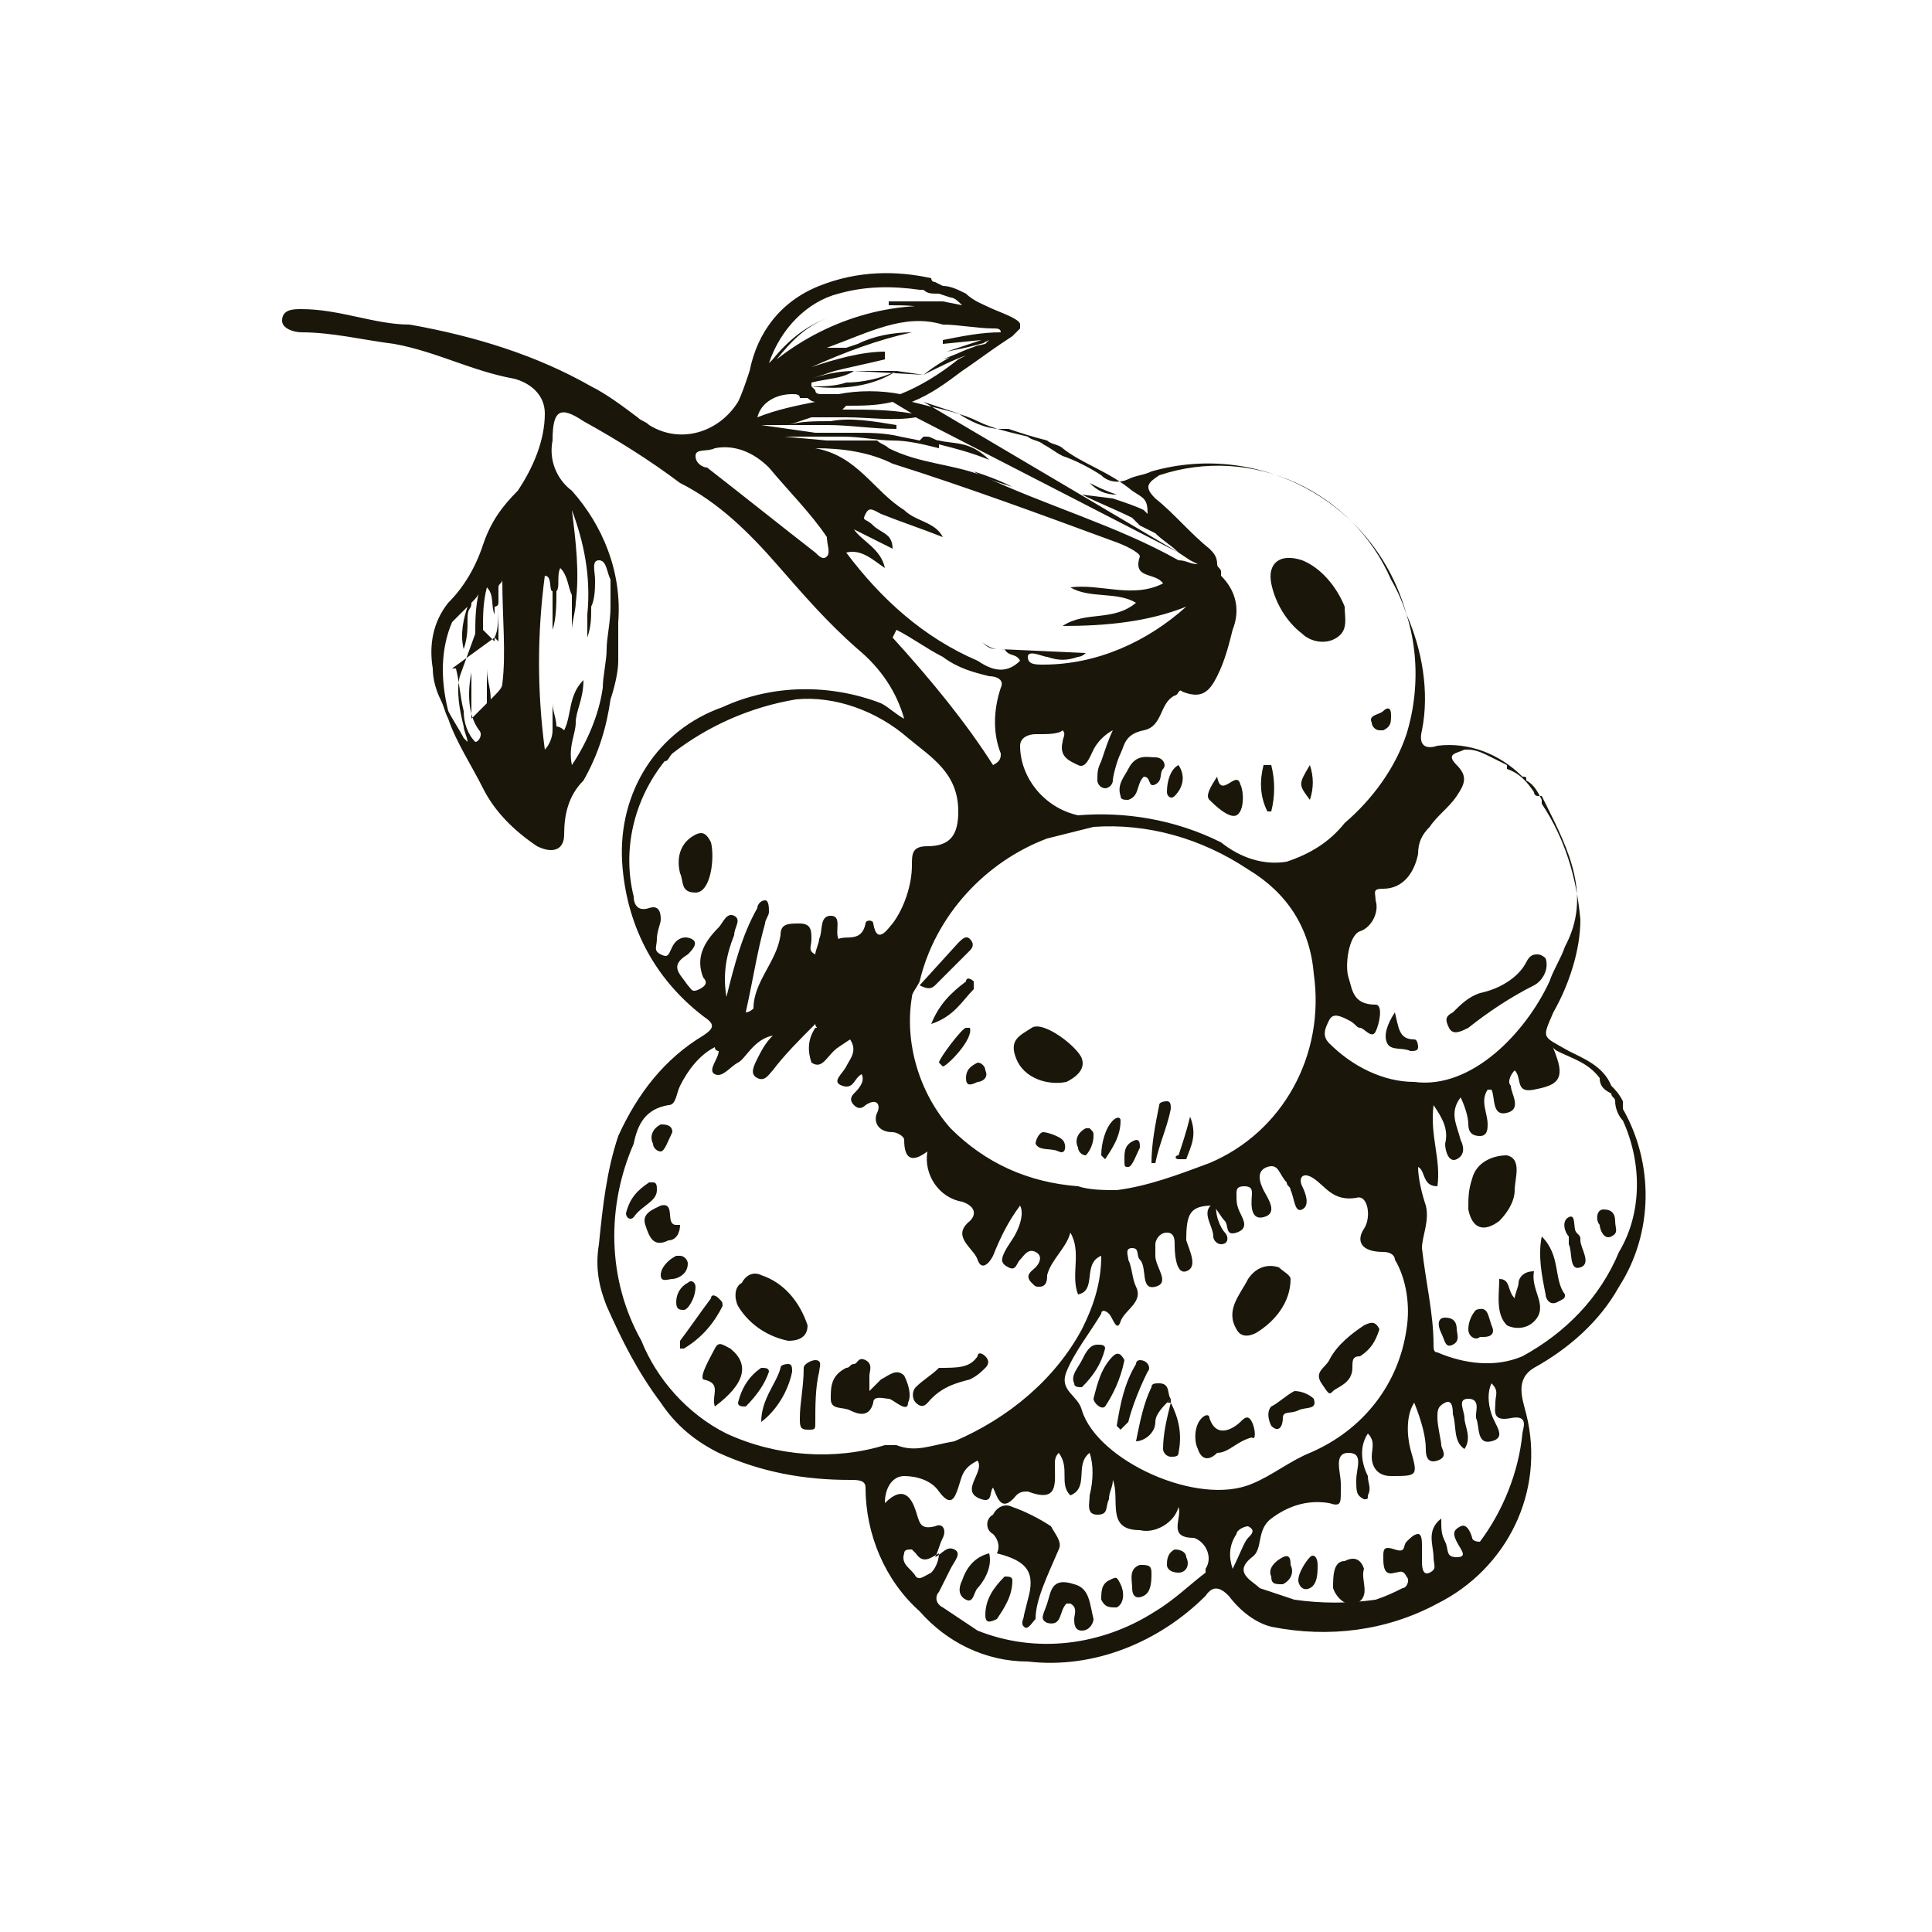 <svg version="1.1" id="レイヤー_1" xmlns="http://www.w3.org/2000/svg" xmlns:xlink="http://www.w3.org/1999/xlink" x="0" y="0" viewBox="0 0 50 50" xml:space="preserve"><style>.st1{fill:#1a160a}</style><g id="Layer_1"><defs><path id="SVGID_1_" d="M0 0h50v50H0z"/></defs><clipPath id="SVGID_2_"><use xlink:href="#SVGID_1_" overflow="visible"/></clipPath><g clip-path="url(#SVGID_2_)"><path class="st1" d="M38.3 25.7c-.3.1-.5.3-.7.5-.2.1-.2.2-.1.4s.3.1.5 0c.5-.4 1.1-.8 1.7-1.1.2-.1.4-.4.3-.7 0 0-.1-.1-.2-.1s-.2 0-.3.2c-.2.4-.7.7-1.2.8zm-1.7 1.2c-.4 0-.4-.3-.5-.7-.2.3-.3.6-.2.8s.4.1.6.2c.1 0 .2 0 .2-.1 0 0 0-.2-.1-.2z"/><path class="st1" d="M7.3 8.3c0 .2.3.3.5.3.8 0 1.6.2 2.4.3 1.1.2 2 .7 3.1.9.4.1.8.4.8.9 0 .7-.3 1.4-.7 2-.4.4-.7.8-.9 1.4-.2.6-.5 1.1-.9 1.5-.4.5-.5 1.1-.4 1.7 0 .3.1.6.2.8.1.2.1.3.2.5.2.6.6 1.2.9 1.8.3.6.8 1.1 1.4 1.5.4.2.7.1.7-.3 0-.5.1-1 .5-1.4.4-.7.6-1.4.7-2.1.1-.3.2-.7.2-1v-1c.1-1.3-.4-2.5-1.2-3.4-.4-.3-.6-.8-.5-1.3 0-.8.2-.9.8-.5.9.5 1.7 1 2.5 1.6 1 .5 1.8 1.3 2.5 2.1s1.3 1.5 2.1 2.2c.6.5 1 1.1 1.2 1.8-.2-.1-.4-.3-.6-.4-1.3-.5-2.8-.5-4.1.1-1.7.6-2.7 2.2-2.6 4 .1 1.6.8 3 2.1 4 .3.2.3.3 0 .5-1 .6-1.7 1.5-2.2 2.6-.3.9-.4 1.8-.5 2.8-.1.6 0 1.1.2 1.6.4.9.8 1.7 1.4 2.5.4.6.9 1 1.5 1.3 1.1.5 2.2.7 3.4.7.2 0 .4 0 .4.2 0 1.2.5 2.4 1.4 3.2.7.8 1.7 1.3 2.8 1.3 1.7.2 3.4-.5 4.6-1.7.2-.3.4-.2.6 0 .3.4.7.7 1.1.8 1.5.3 3 .1 4.3-.6 1.8-.9 2.8-2.9 2.3-4.9-.1-.4-.3-.9.2-1.2.9-.5 1.7-1.2 2.2-2.1.9-1.4.9-3.2.1-4.6v-.2c-.1-.2-.2-.3-.3-.4-.2-.5-.7-.7-1.1-.9-.7-.4-.7-.3-.4-1 .4-.7.7-1.6.7-2.4-.1-1.1-.4-2.1-1-3v-.1c-.1-.2-.2-.4-.4-.5 0-.1 0-.1-.1-.1-.6-.6-1.4-.9-2.2-.8-.3.1-.5 0-.4-.4.2-1 0-2.1-.4-3-.8-2.9-3.8-4.5-6.6-3.7-.2.1-.4.1-.6.2-.2.1-.5.1-.7-.1-.3-.2-.7-.4-1-.5-.2-.1-.3-.2-.5-.3-.1-.1-.3-.1-.4-.2-.4-.1-.9-.2-1.3-.4s-.9-.3-1.3-.4l-.4-.1c.5-.2.9-.5 1.3-.8.3-.2.7-.5 1-.7l.3-.2.1-.1.1-.1v-.1c0-.1-.2-.2-.7-.4-.2-.1-.5-.2-.7-.4-.2-.1-.4-.2-.6-.2l-.2-.1s-.1 0-.1-.1c-.9-.2-1.9-.2-2.9.2s-1.6 1.2-1.8 2.2c-.1.3-.2.6-.3.8-.5.8-1.5 1.1-2.3.6-.1-.1-.2-.1-.3-.2-.4-.3-.8-.6-1.2-.8-1.4-.8-3-1.3-4.7-1.6-.9 0-1.8-.4-2.8-.4-.2 0-.5 0-.5.3zm4.6 9.2c-.1.4 0 .9.1 1.3 0 .1.1.3.1.4l-.1-.1c-.1-.2-.3-.5-.4-.7-.2-.8-.2-1.6.1-2.3l.4-.4c-.1.3-.2.7-.1 1.1.1-.3.1-.5.1-.8s.1-.2.1-.4c.1-.1.2-.2.2-.3-.1.4-.1.8-.1 1.1m.2-.1c0-.4 0-.7.1-1.1.2.2.1.5.2.7v.7m0-.1v-.8s.1 0 .1-.1c0 .4 0 .7-.1.9l.1.1v-1.4c0-.1.1-.1.1-.2 0 1 .1 1.9 0 2.7 0 .1-.1.2-.3.4 0-.3-.1-.5-.1-.8v.9l-.2.2-.2.2v-1.2c-.1.5-.1 1.1.2 1.5.1.1 0 .3-.1.3-.2-.2-.3-.5-.3-.8-.1-.4-.1-.7-.2-1.1h-.1l1.1-.8zm2.4-.6v.6c.1-.3.1-.5.1-.8.1-.2.1-.5.1-.7 0-.2-.1-.5.1-.5s.2.3.3.5v.7c0 .4-.1.8-.1 1.1s-.1.7-.1 1c-.1.7-.4 1.4-.8 2-.1-.5.1-.8.1-1.1s.2-.6.2-1.1c-.4.4-.3.9-.5 1.3-.1-.1-.2-.1-.2-.1 0-.2-.1-.4-.1-.6v-.4c0-.2 0 0 0 0v1.1c0 .2-.1.4-.2.5-.2-1.5-.2-3 0-4.5.2 0 .1.4.2.4v1c.1-.3.1-.7.1-1 .1-.1 0-.4.1-.6.2.2.2.5.3.7v.9c0-.2.1-.5.1-.7.1-.8 0-1.6-.1-2.4.3.8.5 1.7.4 2.7zm-1 2.9v-.1.1zm0-.1zm6.9-4.4c-.9-.7-1.9-1.5-2.8-2.2-.1 0-.3-.1-.3-.3s.3-.1.5-.2c.5-.1 1 .1 1.4.5.5.6 1.1 1.2 1.5 1.8 0 .2.1.4 0 .5s-.2 0-.3-.1zm.8 0c.4-.1.7.2 1 .4-.1-.5-.6-.7-.8-1l1 .5c0-.4-.3-.4-.5-.6s-.3-.1-.2-.3.2-.1.4 0c.5.2 1.1.4 1.6.6-.2-.4-.7-.4-1-.7-.8-.5-1.2-1.4-2.3-1.6.7 0 1.4.1 2 .4 1.9.6 3.8 1.3 5.7 2 .3.1.7.3.7.4-.2.6.4.4.6.7-.8.4-1.6 0-2.4.1.5.3 1.2.1 1.7.4-.6.5-1.3.2-1.9.6 1.1 0 2.2-.1 3.2-.5-1 .9-2.3 1.5-3.7 1.5-.2 0-.4 0-.4-.2s.4 0 .5 0c.3.1.5.1.8 0 0 0 .1 0 .2-.1l-2.2-.1h-.1c-.1 0-.3-.1-.4-.2.1.1.2.2.4.2h.2c.1.2.3.1.4.3-.4.4-.8.2-1.1 0-1.4-.6-2.5-1.6-3.4-2.8zm1.2 2.2l.1-.2c.4.2.8.5 1.2.7.4.3.8.4 1.2.5.2 0 .4.1.3.3-.2.6-.2 1.2 0 1.7 0 .1 0 .2-.2.3-.7-1.1-1.6-2.2-2.6-3.3zm-3.3 7.4c0-.1.1-.2.1-.3s0-.3-.1-.3-.2.1-.2.2c-.4.7-.6 1.5-.8 2.3-.1-.6 0-1.1.2-1.6 0-.2.2-.4 0-.5s-.3.2-.4.3c-.4.4-.6.8-.4 1.3.1.1.1.2-.1.3s-.2 0-.3-.1c-.2-.3-.5-.5 0-.8.1-.1.3-.3.1-.4s-.4 0-.5.2-.1.3-.3.2-.1-.2-.1-.4.1-.4.1-.5 0-.4-.3-.3-.4-.1-.4-.3c-.3-1.2 0-2.5.8-3.5.1 0 .1-.1.2-.2.9-.7 2-1.2 3.2-1.4 1-.1 2.1.3 2.9 1 .6.5 1.3.9 1.3 1.9 0 .6-.2.9-.8.9-.4 0-.4.2-.4.5 0 .5-.2 1.1-.5 1.5-.1.1-.4.6-.5 0 0-.1-.2-.1-.2 0-.1.5-.5.3-.7.4-.1-.2.1-.6-.2-.6s-.2.4-.3.6c0 .1-.1.3-.1.4-.2-.1-.1-.2-.1-.4s0-.4-.3-.4-.5 0-.5.3c-.1.7-.7 1.2-.7 1.9 0 0-.1.1-.2.1.2-.9.3-1.6.5-2.3zm7.3-2.2l1.2-.3c1.4-.1 2.8.3 4 1.1 1 .6 1.6 1.5 1.7 2.7.3 2.1-.8 4.1-2.7 4.9-.8.3-1.6.6-2.4.7-.3 0-.7 0-1-.1-1.3-.1-2.4-.6-3.3-1.5-.8-.9-1.2-2.2-1-3.4 0-.1.1-.2.2-.4.4-1.7 1.7-3.1 3.3-3.7zm-3.9 15.7h-.3c-1.3.4-2.8.3-4.1-.3-1-.5-1.8-1.4-2.2-2.4-.9-1.6-.9-3.5-.2-5.1.1-.5.3-.9.9-1 .2 0 .2-.3.3-.5.2-.4.5-.8.9-1 0 .1.1.1.1.1 0 .2-.3.5-.1.6s.4-.2.6-.3.4-.6.9-.7c-.2.2-.3.4-.4.6s-.2.4 0 .5.3-.1.4-.2c.3-.4.7-.8 1.1-1.2 0 .1.1.1 0 .1-.2.3-.2.6-.1.9.3.2.4-.2.7-.4l.3-.2c.2.3 0 .5-.1.7s-.4.4-.1.5.3-.2.5-.3c.1.2-.1.4-.2.5s-.1.2 0 .3.2.1.3 0c.3-.2.4 0 .3.2s0 .5.4.5c.1 0 .3.1.3.2 0 .5.2.6.6.3-.1.6.3 1.2.9 1.3.3.1.4.3.2.5-.5.4.1.7.2 1s.3.1.4-.1c.2-.5.4-.9.7-1.3.1.2 0 .5-.1.7-.1.2-.2.3-.3.5s-.1.3.1.4.2-.1.3-.2.2-.3.4-.2.1.3 0 .4-.3.2-.1.4c.1.1.1.1.2.1.2 0 .2-.2.2-.3.1-.4.5-.7.6-1.1.3.5 0 1.1.2 1.6.5-.1.1-.8.6-1 0 .7-.2 1.3-.5 1.9-.7 1.3-1.9 2.3-3.3 2.9-.6.1-1 .3-1.5.1zm.5 3.4c-.1-.2-.4-.3-.3-.6 0-.1.1-.1.2-.1l.1.1c.2.3.4.1.6 0 0 .2-.1.4-.2.5-.2.1-.3.2-.4.1zm6.2.9c-1.4.9-3.1 1.1-4.6.5l-.9-.6c-.2-.1-.2-.3-.1-.4l.3-.6c.1-.2.3-.4.1-.5s-.3.1-.5.2c.1-.2.1-.3.2-.5s0-.4-.2-.3c-.4.1-.4-.1-.5-.4s-.3-.7-.8-.2c0-.4.2-.7.5-.7s.7.1.9.4c.3.4.4.2.5-.1s.1-.5.5-.7c.2.3-.5.8.1 1 .3.1.2-.2.3-.3.1.2.2.7.6.2.1-.1.2-.1.3-.1.8.3.7-.2.7-.7 0-.1 0-.2.1-.3.3.4 0 .8.3 1.1.5-.2.1-.8.5-1.1.1.3.1.7 0 1.1 0 .2-.1.5.2.5s.2-.2.3-.4c0-.2.1-.3.1-.5.2.5-.2 1.3.7 1.3.4.1.9-.2 1-.6.1.3-.3.8.4.8.3.1.5.5.3.8v.1c-.4.3-.8.7-1.3 1zm2.4-2.2c.2.1.1.2 0 .3s-.2.4-.4.8c-.1-.3-.1-.6.1-.9 0-.1.2-.2.3-.2zm4.6-2c0 .1 0 .4.3.3s.1-.3.1-.4-.1-.5-.1-.7 0-.3.2-.4.2.2.2.3c.1.3 0 .7.3.9.2-.3 0-.6 0-.8s-.2-.5.1-.5.2.3.2.4v.1c.1.2 0 .7.4.6s.1-.4 0-.7c-.1-.3-.1-.6 0-.8.2.2.1.3.1.5s-.1.5.4.4.3.3.3.4c-.1 1-.5 2-1.1 2.8-.2 0-.2-.1-.2-.1s-.1-.4-.3-.3-.2.2-.1.4.3.4 0 .4-.2-.2-.3-.4-.1-.3-.1-.6c-.4.3-.2.7-.2 1 0 .2.1.3-.1.4s-.2-.2-.2-.3V40c0-.1 0-.3-.1-.3s-.2.1-.3.2 0 .3-.3.2-.3 0-.3.2 0 .5.3.4c.1 0 .2-.1.3.1.1.1 0 .3-.1.3-.2.1-.4.2-.7.3-.7.1-1.4.1-2.1 0l-.9-.3c-.2-.2-.7-.4-.2-.8.3-.2.1-.7.5-1 .4-.3.9-.5 1.5-.4.3.1.3 0 .3-.3v-.2c0-.3-.2-.8.2-.8s.2.4.2.7 0 .4.2.5c.1 0 .1 0 .1-.1.1-.2 0-.3 0-.5-.2-.4-.2-.8 0-1.1.2.2.1.4.1.6s.1.5.5.5c.7 0 .7 0 .5-.7-.1-.4-.1-.9.1-1.2.2.5.3.9.3 1.2zm-3 .1c-.5.2-1 .6-1.5.8-1.4.6-4-.6-4.4-1.9-.1-.4-.6-.5-.4-1s.6-1 .9-1.5c0-.1.1-.1.2 0s.2.5.3.2.6-.5.4-.9c-.1-.2-.1-.5-.2-.7 0-.1-.1-.3.1-.3s.1.2.2.3c.2.2 0 .8.4.7s0-.5 0-.8v-.3c0-.1.1-.3.3-.3s.2.2.2.3 0 .8.3.7.1-.5 0-.8c0-.7.1-.9.7-.9.1.1.2.3.3.4s0 .4.3.3.2-.3.1-.5-.1-.3-.1-.5c0-.1 0-.2.2-.2s.2.1.2.2-.1.7.3.6.1-.5 0-.7-.2-.5.1-.6.3.2.5.4c0 .1.1.1.1.2.1.2.1.6.3.5s.1-.4 0-.6 0-.4.3-.2.5.6 1.1.5c.3-.1.4.5.2.8s-.1.6.5.6c.2 0 .3.1.3.2.3.5.4 1.2.3 1.8-.2 1.4-1.1 2.6-2.5 3.2zm6.4-10.4c.4.2.8.3 1.1.7 0 .2.1.3.3.4 0 .1.1.1.1.2 0 .2.1.4.2.5.5 1.1.5 2.4-.1 3.4-.5 1.2-1.4 2.1-2.5 2.7-.7.3-1.5.2-2.2-.1-.1 0-.1-.1-.1-.2 0-.8-.2-1.6-.3-2.5 0-.3.2-.7.1-1.1-.1-.3-.2-.7-.2-1 .2.1.1.5.5.5.1-.7-.2-1.3-.1-2.1.2.3.4.6.3 1 0 .2.1.5.3.4s.2-.3.1-.5c-.1-.4-.3-.7 0-1.1.1.2.2.5.2.7 0 .2.1.3.3.3s.2-.2.2-.3c0-.3-.2-.6 0-.9h.1c.1.2 0 .7.4.6s.1-.5.1-.7c-.1-.1 0-.3.1-.4.2.2 0 .6.5.5s.8-.2.6-.8-.2-.3 0-.2zm-2.4-7.8h.1c.2 0 .4.1.6.2l.4.2v.1c.3.1.5.3.7.6 0 0 0 .1.1.1h.1l.1.2c.6 1.2 1.2 2.4.5 3.7-.1.3-.3.6-.4.9-.6 1.3-2 2.8-3.5 2.6-.8 0-1.6-.4-2.2-1-.2-.2-.1-.4 0-.6s.3-.1.5 0 .2.2.3.2.3.3.4.1.2-.7 0-.7c-.6 0-.6-.4-.7-.7s0-1.1.3-1.2c.3-.1.5-.5.4-.8 0-.2-.1-.3.2-.3.5 0 .8-.4.9-.9 0-.3.1-.5.3-.7.2-.3.5-.5.7-.8s.3-.5 0-.8 0-.3.2-.4zM36 15c.7 1.2.8 2.7.4 4-.3.9-.9 1.7-1.6 2.3-.4.5-.9.8-1.5 1-.6.1-1.2-.1-1.7-.5-1.2-.6-2.5-.8-3.7-.7-.9-.2-1.5-1-1.5-1.8 0-.2.2-.3.4-.3h.1c.2 0 .5 0 .6-.1.1.1 0 .2 0 .3-.1.4.2.5.4.6s.3-.2.4-.4c.1-.2.3-.4.5-.5-.1.2-.2.5-.3.8-.1.2-.1.3-.1.5 0 .1.1.2.2.2s.2-.1.2-.2.1-.5.2-.7.1-.5.6-.6.4-.7.8-.9c.1 0 .1-.2.2-.1.5.2.7 0 .9-.4s.3-.8.4-1.2c.2-.5.1-1-.3-1.4v-.1c0-.1-.1-.1-.1-.2 0-.2-.1-.3-.2-.4-.5-.4-.9-.9-1.4-1.3-.3-.3-.2-.4.1-.6 2.4-.8 5 .4 6 2.7zm-6.4-1.6l-.2-.1.2.1zm-5.7-3l.9.3c.3.2.7.4 1.1.4h.2c.3.1.6.2 1 .3.1.1.3.1.4.2.5.4 1.2.6 1.8 1.1.3.2.4.2.4.6l-.1-.1c-.2-.1-.5-.2-.8-.3l-.8-.1c.4.2.9.4 1.3.6l.2.2.4.2c.2.2.4.3.6.5m0 0l.3.2.2.1c-.2 0-.3-.1-.5-.1-1.6-.9-3.4-1.4-5.1-2.2-.8-.3-1.6-.3-2.4-.7-.1-.1-.2-.1-.3-.2h-1.3l-1.1-.1h1.5c.5 0 .9.1 1.3.1s.8.1 1.2.2v-.1c.4.1.8.2 1.3.4-.5-.5-.9-.4-1.3-.5-.1 0-.2-.1-.3-.1h-.1l-.1.1-.5-.1c-.4-.1-.8-.1-1.2-.1h-1l-.7-.1-.7-.1h1.7c.6 0 1.2.1 1.8.1V11c-.6-.1-1.2-.2-1.7-.1-.4 0-.8 0-1.1.1l.6-.2h.9c.6 0 1.2.1 1.8 0m-.1-.1c-.6-.1-1.1-.1-1.7-.1h-.1l.1-.1c.4 0 .8 0 1.2-.1l.5.3zm-1.9-3.1c.7-.2 1.4-.2 2.1-.1h.1c.1.1.2.1.4.1l.3.1c.1 0 .2.1.3.2l-.5-.1H23v.1c.4 0 .7 0 1.1.1h.9c-1.7-.3-3.5.2-4.9 1.3.4-.5.8-.9 1.4-1.1-.6.2-1.1.6-1.5 1.1l-.1.1c.3-.9 1-1.6 1.8-1.8zm-.5 1.7l.2-.1-.2.1c-.1.1 0 0 0 0zm.9.3c-.4 0-.8.1-1.1.2l.6-.2c.4-.1.9-.2 1.3-.3v-.2c-.6 0-1.3.2-1.9.4.9-.4 1.7-.7 2.6-.9-.5 0-1 .1-1.4.3l-.3.1h-.5c1.1-.4 2-.9 3-.6.4 0 .9.1 1.3.1.1 0 .2 0 .2.1-.5 0-1 .1-1.5.2v.1l1-.1-.9.3c.5-.1 1-.2 1.4-.4l-1.5.6c.4-.1.8-.3 1.2-.5l-.1.1c-.5.1-1.1.4-1.6.8m0 0c.4-.2.8-.4 1.1-.5l-.2.1c-.5.4-1 .7-1.5.9-.5-.1-1.1-.1-1.6 0h-.4c-.1 0-.2 0-.2-.1L21 10c.8.1 1.6 0 2.2-.4m0 0c-.4.2-.9.3-1.3.3-.3.1-.6.1-.9.1v-.1c.4-.1.8-.1 1.1-.3h1.1zm-2.7.6c.1 0 .2 0 .2.1h.2s.1.1.2.1c-.5.1-1 .2-1.5.4.1-.4.5-.6.9-.6z"/><path class="st1" d="M19.1 33.8c.3.5.8.8 1.3.9.4 0 .5-.2.5-.4-.2-.6-.6-1.1-1.2-1.3-.2-.1-.4 0-.5.2-.2.1-.2.4-.1.6zm4.4 2.5c.1-.2 0-.5-.1-.7-.2-.2-.4 0-.6.1l-.3.3v-.4c0-.1.1-.3-.1-.4s-.2.1-.3.1c-.1 0-.1.1-.2.1-.4.2-.4.5-.4.8s.3.2.5.3.5.2.6-.2c0-.2.3-.1.4-.1s.5.4.5.1zm-4.6-1.4c-.2-.1-.3-.2-.4 0s-.4.7-.3.8c.5.1.2.4.3.7.8-.6.9-1.1.4-1.5zm6.2.8c.2-.1.3-.2.4-.3.1-.1.1-.2 0-.3-.1-.1-.2-.1-.2 0-.2.3-.5.3-1 .3-.2.2-.4.3-.6.5-.1.1-.1.3 0 .4.2.2.3 0 .4-.1.3-.3.6-.4 1-.5zm-4 1.1c0-.4 0-.9.1-1.3 0-.1.1-.3-.1-.3-.1 0-.3.1-.3.2 0 .5-.1.9-.1 1.3 0 .2 0 .3.2.3s.2 0 .2-.2zm-3.6-5.1c-.3 0 0-.6-.4-.5-.2.1-.5.2-.4.5.1.3.2.6.6.4.2 0 .3-.2.3-.4h-.1zm1.2 2.1c0-.1 0-.1-.1-.2s-.2-.1-.2 0c-.3.4-.5.7-.8 1.1v.2h.1c.5-.3.8-.7 1-1.1zm1.8 1.7c0-.1 0-.2-.1-.2 0 0-.2 0-.2.1-.1.4-.5.8-.5 1.4.4-.3.7-.8.8-1.3zm-.6 0c0-.1-.1-.1-.2-.1-.3.2-.5.5-.6.9 0 .1.1.1.2.1.3-.3.5-.6.6-.9zM17 30.8c0-.1 0-.2-.1-.2h-.1c-.3.2-.5.4-.6.8 0 .1.1.2.2.1.2-.3.6-.4.6-.7zm.8 1.9c0-.1-.1-.2-.2-.2h-.1c-.2.1-.4.3-.4.5s.2.1.3.1.4-.1.4-.4zm-.4-3.4c0-.2-.2-.2-.3-.2-.2.1-.3.3-.2.5 0 .1.1.2.2.2s.2-.3.3-.5zm.6 4c0-.1-.1-.2-.2-.1-.2.1-.3.3-.3.5s.1.2.2.2.3-.3.3-.6zm8.3-5.9c.2.5.8.7 1.3.6.2-.1.5-.3.4-.6s-1-1-1.3-.8-.6.3-.4.8zm-2.4-2zm.3.1l.9-.9c.1-.1.1-.2 0-.3s-.2 0-.3.1l-1 1.1c.2.1.3.1.4 0zm-.1 1c.6-.2.8-.6 1.1-.9v-.2c-.1-.1-.2-.1-.2 0-.4.3-.7.6-.9 1.1zm5.7 3.6h.1c.1-.5.3-.9.4-1.4 0-.1 0-.2-.1-.2 0 0-.2 0-.2.1-.1.5-.2 1-.2 1.5zm-5.5-2.6l.1.1c.1 0 .8-.7.7-1H25c-.1 0-.7.8-.7.9zm2.5 2.1c.1.2.4.1.6.2s.2-.2.1-.3-.4-.2-.5-.2-.2.2-.2.3zm1.7.3l.1.1c.2-.3.4-.6.4-1 0-.1-.1-.1-.2 0-.2.2-.3.6-.3.9zm2 .1h.2c.1-.3.3-.6.1-1.1-.1.4-.2.7-.3 1-.1 0-.1.1 0 .1zm-5-2.3c0-.1-.1-.2-.2-.2-.2.1-.3.2-.3.4s.1.2.3.1c.1 0 .3-.1.2-.3zm2.8 1.7c0-.1 0-.1-.1-.2h-.1c-.2.1-.3.3-.2.5 0 .1.1.2.2.2.1-.1.2-.3.2-.5zm1.2.3c0-.1 0-.2-.1-.2-.3.1-.3.3-.3.5s0 .2.1.2.2-.3.3-.5zm3.4-14.6c.1.5.4 1 .8 1.3.2.2.6.3.9.1.3-.2.2-.5.2-.8-.2-.5-.6-1-1.1-1.2-.6-.2-.9.1-.8.6zm-3.7 4.8c-.1.2-.3.4-.2.7 0 .1.1.1.2.1.3-.1.2-.4.4-.6.2 0 .1.3.3.2s.1-.3.2-.4 0-.3-.2-.3-.5-.1-.7.3zm2.9.4c-.1-.4-.5.4-.6-.2-.2.3-.3.5-.2.6s.5.5.7.4.2-.6.1-.8zm.7.7h.1c.1-.4.1-.8 0-1.2h-.2c-.1.4-.1.8.1 1.2zm1.1-.3c.1-.3.1-.6 0-.9-.3.5-.3.5 0 .9zm1.6-2c0 .1.1.2.2.2h.1c.2-.1.2-.2.2-.4s-.1-.2-.2-.1-.4.1-.3.3zm-5.3 1.8c0 .1.1.2.2.1.2-.2.3-.5.1-.8-.2.1-.3.4-.3.7zM32 34.4c.1.2.3.2.5.1.5-.3.9-.8.9-1.4 0-.1-.2-.2-.3-.3-.3-.1-.6 0-.8.3-.2.4-.6.8-.3 1.3zm2.4.8c-.1.2-.4.3-.2.6s.2.3.3.2.5-.2.5-.6c0-.2 0-.3.2-.3.3-.2.4-.4.5-.7-.1-.2-.2-.2-.4-.1-.3.2-.7.5-.9.9zm-2 1.6c-.1-.2-.2-.1-.3 0s-.6.5-.8-.1c0-.1-.1-.1-.2 0-.2.2-.2.6-.1.8.1.3.3.3.5.1.3 0 .5-.3.9-.4.1.1.1-.2 0-.4zm1.1-.8c-.2.1-.4.3-.6.4-.1.1-.1.3 0 .5.2.2.3 0 .3-.2s.2-.1.4-.2.5 0 .4-.3c-.1-.1-.3-.2-.5-.2zm-4.3.8c.1-.4.3-.9.5-1.3.1-.1 0-.3-.2-.3 0 0-.1 0-.1.1-.3.5-.4 1-.5 1.6l.1.1.2-.2zm.8-1c-.1 0-.2 0-.2.1-.2.4-.3.9-.4 1.4.2 0 .5-.2.5-.5 0-.2.2-.4.4-.6-.1-.1 0-.4-.3-.4zm-.9-.6c-.1-.2-.2-.2-.3-.1-.3.3-.4.7-.5 1.1 0 .1.2.3.3.2.2-.3.4-.7.5-1.2zm1.2 1.1c-.1.4-.2.8-.2 1.2 0 .1.1.2.2.2s.2 0 .2-.1c.1-.5 0-.9-.2-1.3z"/><path class="st1" d="M30.3 36.3v-.1l-.1.1h.1v-.1zm-1.7-1.4c0-.1-.1-.1-.2-.1-.2 0-.3.2-.4.4s-.3.4-.2.6c0 .1.1.1.2.1.3-.3.5-.6.6-1zm2.8-2.9c0 .1.1.2.2.2.2 0 .2-.2.1-.3s-.3-.5-.2-.8c-.5.2-.1.6-.1.9zm-13-10.2c-.1-.2-.2-.3-.4-.2-.4.2-.5.6-.4 1 .1.2 0 .5.4.5s.5-.9.4-1.3zm19.7 8.7c-.1.3-.1.5-.1.8.1.5.4.6.8.3.2-.2.4-.5.4-.8 0-.3.2-.8-.2-.9-.4 0-.8.2-.9.6zm1.2 2.7c0 .1-.1.3-.1.4-.2-.2-.1-.5-.4-.5 0 .4-.1.9.2 1.2.2.1.5.1.7-.1.4-.4-.1-.8 0-1.3-.3 0-.4.2-.4.3zm.6-1.2c-.1.5 0 1 .1 1.5 0 .1.1.3.3.2s.2-.1.2-.2c-.3-.4-.1-1-.6-1.5zm.7 0v.2c.1.2 0 .7.3.6s0-.5 0-.7c0-.1 0-.1-.1-.2s0-.5-.2-.4-.1.4 0 .5zm-2 2.3c-.1-.3-.1-.5-.4-.4-.1.1-.2.3-.2.5s.2.3.3.2h.1c.2 0 .3-.1.2-.3zm-.9.1c0-.2-.1-.3-.3-.3s-.2.2-.1.4.1.4.3.3.1-.3.1-.4zm3.7-2.7c0 .1.1.4.3.3s.1-.2.1-.4-.1-.3-.3-.3-.2.3-.1.4zm-6.9 9.4c.1.3.4.5.6.4.4-.2.1-.6.2-.9-.1-.3-.3-.3-.5-.2-.3 0-.3.4-.3.7zm-.9-.2c0 .1.1.3.3.2s.2-.4.2-.6-.1-.3-.2-.2-.3.4-.3.6zm-.7-.1c0 .2.1.2.3.2.2-.1.3-.3.2-.5 0-.1 0-.3-.2-.2-.2.1-.4.3-.3.5zm-5.5-.7c.1-.2-.1-.4-.2-.6-.3-.2-.7-.4-1-.5-.2-.1-.4 0-.5.2-.2.1-.2.4 0 .5.1.1.2.3.1.5.8.2 1 .5.8 1.2l-.1.4c0 .1-.1.2 0 .3s.2-.1.3-.2c0-.5.3-1.1.6-1.8zm.4.9c-.6-.2-.6.2-.7.5s-.2.4 0 .5c.4.1.3-.3.5-.5h.1c.2.1.1.3.1.4s0 .3.2.3.3-.2.3-.3c-.1-.4-.1-.8-.5-.9z"/><path class="st1" d="M26.2 40.9c0-.1-.1-.1-.2-.1-.3.3-.5.6-.5 1 0 .2.1.2.3.1.2-.3.4-.6.4-1zm-.6-.7zm-.7.7c-.1.2-.1.4.1.5s.2-.2.3-.3.4-.5.3-.9c-.4.1-.6.4-.7.7zm4.6-.4c-.3.1-.2.4-.2.6s.1.3.3.2.2-.4.2-.6-.1-.2-.3-.2zm-.6 1.1c.2-.1.2-.4.1-.6s-.1-.2-.3-.1c-.2.1-.2.3-.2.5.1.2.2.2.4.2-.1 0 0 0 0 0zm1.8-1.3c0-.1-.1-.2-.3-.2-.2.1-.2.3-.2.4 0 .1.1.2.3.2.2 0 .3-.2.2-.4zM12 15.9c0 .2-.1.4-.1.6 0-.2.1-.4.1-.6zm12.4-4.8c.2.1.5.1.7.2v-.1c-.2-.1-.5-.1-.7-.1zm.8 1.1c.3.2.7.3 1 .4 0 0 .1 0 0 0-.4-.2-.7-.3-1-.4zm3 .3c.2.2.4.3.7.3-.3-.1-.5-.2-.7-.3 0-.1 0-.1 0 0z"/></g></g></svg>